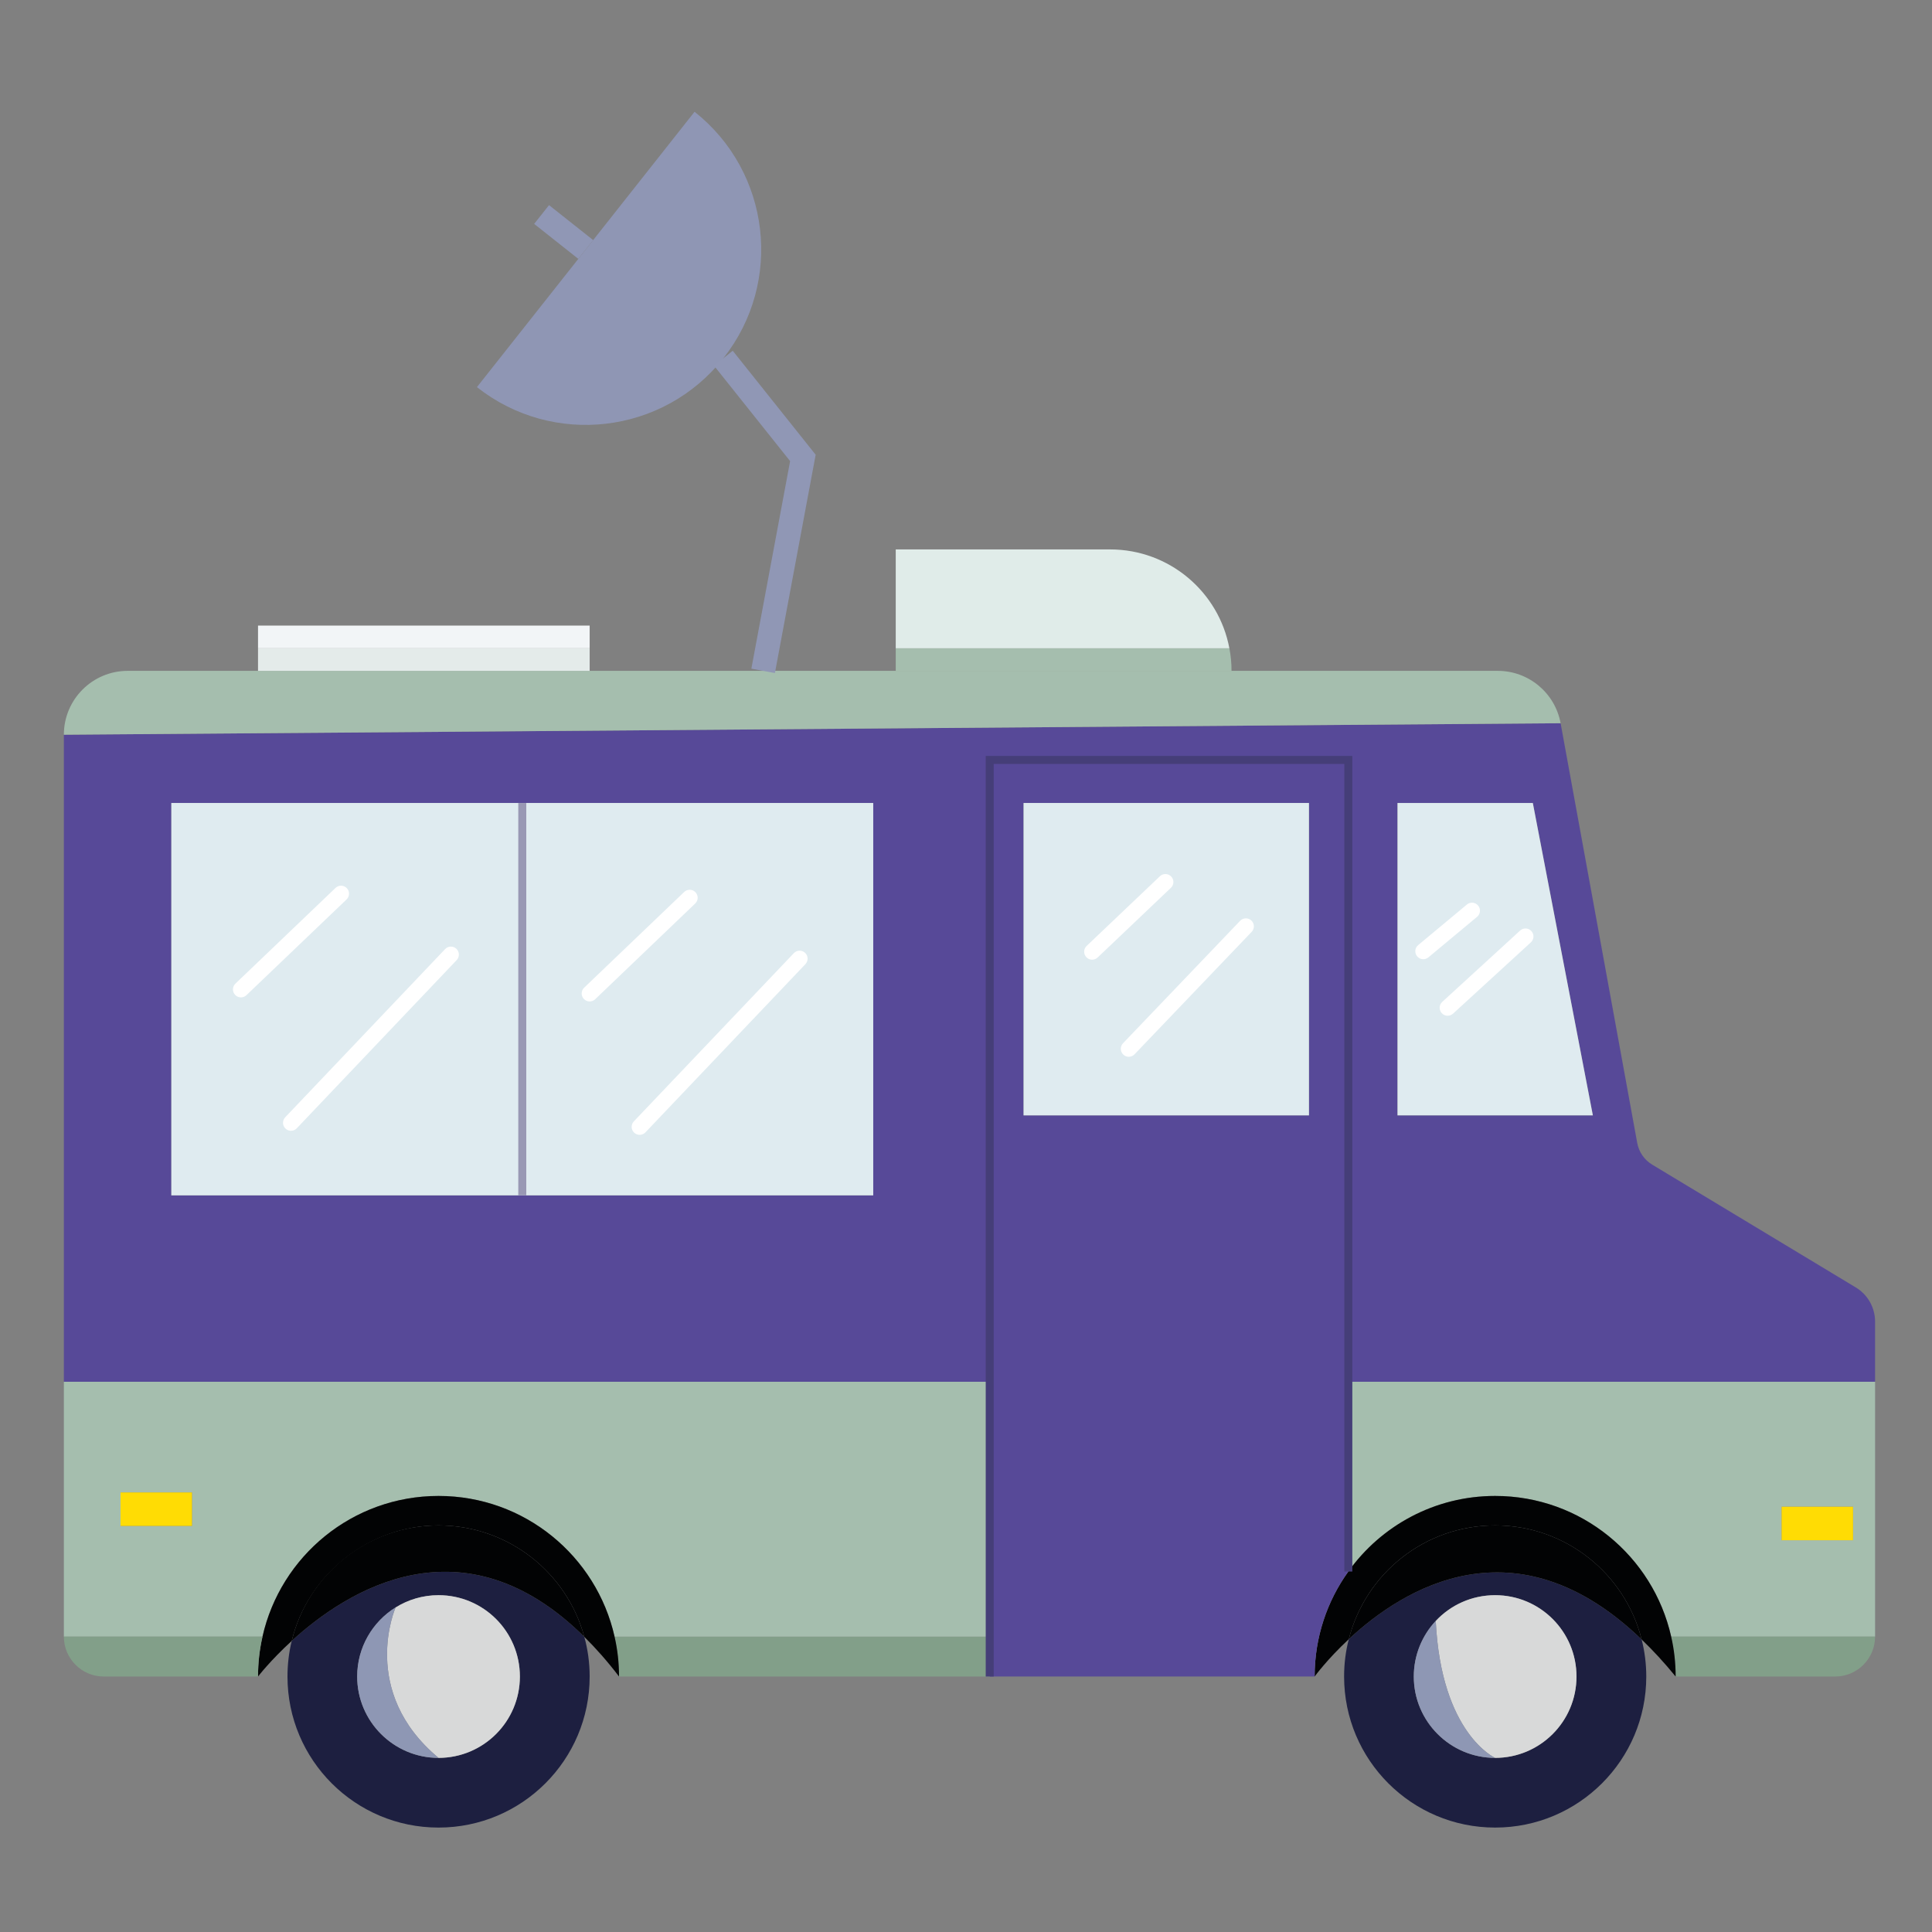 <svg width="242" height="242" viewBox="0 0 242 242" fill="none" xmlns="http://www.w3.org/2000/svg">
<rect x="0" y="0" width="242" height="242" fill="#808080" stroke="none"/>
<g clip-path="url(#clip0_1441_23285)">
<path d="M154.26 84.03H112.2V81.2H153.99C154.17 82.11 154.26 83.06 154.26 84.03Z" fill="#A5BEAE"/>
<path d="M153.99 81.2H112.2V68.82H139.05C146.48 68.82 152.67 74.15 153.99 81.2Z" fill="#E0ECE9"/>
<path d="M234.87 173.08V205H209.33C207.06 194.91 198.05 187.38 187.28 187.38C179.7 187.38 172.98 191.12 168.89 196.85V173.08H234.87ZM232.11 192.93V188.73H223.16V192.93H232.11Z" fill="#A5BEAE"/>
<path d="M234.87 165.54V173.08H168.89V95.19H123.97V173.08H8V92.03L195.48 90.59L205.08 143.18C205.29 144.3 205.97 145.29 206.95 145.88L232.45 161.26C233.95 162.16 234.87 163.79 234.87 165.54ZM199.52 139.71L192 100.58H175.05V139.71H199.52ZM109.38 149.73V100.58H21.46V149.73H109.38Z" fill="#574998"/>
<path d="M209.33 205H234.87C234.87 207.76 232.63 210 229.87 210H209.89C209.89 208.28 209.7 206.61 209.33 205Z" fill="#829F89"/>
<path d="M232.11 188.73H223.16V192.93H232.11V188.73Z" fill="#FFDC04"/>
<path d="M209.33 205C209.7 206.61 209.89 208.28 209.89 210C208.46 208.25 207.04 206.71 205.63 205.36C203.57 197.15 196.13 191.07 187.28 191.07C178.43 191.07 171.03 197.13 168.95 205.32C166.22 207.86 164.67 210 164.67 210C164.67 205.09 166.23 200.55 168.89 196.85C172.98 191.12 179.7 187.38 187.28 187.38C198.05 187.38 207.06 194.91 209.33 205Z" fill="#020304"/>
<path d="M205.63 205.36C206.01 206.84 206.21 208.4 206.21 210C206.21 220.45 197.73 228.92 187.28 228.92C176.83 228.92 168.36 220.45 168.36 210C168.36 208.38 168.56 206.81 168.95 205.32C175.73 199 189.83 190.16 205.63 205.36ZM197.47 210C197.47 204.37 192.91 199.81 187.28 199.81C184.34 199.81 181.69 201.05 179.83 203.04C178.13 204.87 177.09 207.32 177.09 210C177.09 215.62 181.65 220.19 187.28 220.19C192.91 220.19 197.47 215.62 197.47 210Z" fill="#1D1F40"/>
<path d="M187.28 191.07C196.13 191.07 203.57 197.15 205.63 205.36C189.83 190.16 175.73 199 168.95 205.32C171.03 197.13 178.44 191.07 187.28 191.07Z" fill="#020304"/>
<path d="M192 100.58L199.52 139.71H175.05V100.58H192Z" fill="#DFEBF0"/>
<path d="M195.48 90.59L8 92.03C8 87.61 11.58 84.03 16 84.03H187.61C191.47 84.03 194.78 86.79 195.48 90.59Z" fill="#A5BEAE"/>
<path d="M187.28 199.81C192.91 199.81 197.47 204.37 197.47 210C197.47 215.63 192.91 220.19 187.28 220.19C187.28 220.19 180.53 217.2 179.84 203.05H179.83C181.69 201.05 184.34 199.81 187.28 199.81Z" fill="#D8D9D9"/>
<path d="M179.84 203.05C180.53 217.2 187.28 220.19 187.28 220.19C181.65 220.19 177.09 215.62 177.09 210C177.09 207.32 178.13 204.87 179.83 203.04H179.84V203.05Z" fill="#8E97B4"/>
<path d="M168.89 173.08V196.85C166.23 200.55 164.67 205.09 164.67 210H123.97V95.19H168.89V173.08ZM163.96 139.71V100.58H128.21V139.71H163.96Z" fill="#574998"/>
<path d="M163.96 100.58H128.21V139.71H163.96V100.58Z" fill="#DFEBF0"/>
<path d="M123.97 205V210H77.54C77.54 208.28 77.35 206.61 76.981 205H123.97Z" fill="#829F89"/>
<path d="M123.97 173.08V205H76.98C74.71 194.91 65.7 187.38 54.93 187.38C44.16 187.38 35.15 194.91 32.88 205H8V173.08H123.97ZM24.05 191.14V186.94H15.1V191.14H24.05Z" fill="#A5BEAE"/>
<path d="M109.38 100.58H65.42V149.73H109.38V100.58Z" fill="#DFEBF0"/>
<path d="M87 14C96.52 21.53 98.14 35.35 90.61 44.87C83.08 54.4 69.26 56.01 59.74 48.49L73.37 31.25L87 14Z" fill="#8F96B4"/>
<path d="M76.98 205C77.35 206.61 77.54 208.28 77.54 210C76.09 208.1 74.63 206.45 73.19 205.03C71.02 196.99 63.66 191.07 54.93 191.07C46.2 191.07 38.54 197.24 36.54 205.54C33.86 207.99 32.32 210 32.32 210C32.32 208.28 32.51 206.61 32.88 205C35.15 194.91 44.16 187.38 54.93 187.38C65.7 187.38 74.71 194.91 76.98 205Z" fill="#020304"/>
<path d="M73.86 81.2H32.32V84.03H73.86V81.2Z" fill="#E4EBEA"/>
<path d="M73.86 78.36H32.32V81.2H73.86V78.36Z" fill="#F2F5F7"/>
<path d="M73.19 205.03C73.63 206.61 73.86 208.28 73.86 210C73.86 220.45 65.38 228.92 54.93 228.92C44.48 228.92 36.01 220.45 36.01 210C36.01 208.46 36.19 206.97 36.54 205.54C43.46 199.21 57.99 189.97 73.19 205.03ZM65.12 210C65.12 204.37 60.56 199.81 54.93 199.81C52.95 199.81 51.1 200.38 49.54 201.35C46.66 203.15 44.74 206.35 44.74 210C44.74 215.62 49.31 220.19 54.93 220.19C60.55 220.19 65.12 215.62 65.12 210Z" fill="#1D1F40"/>
<path d="M54.93 191.07C63.66 191.07 71.02 196.99 73.19 205.03C57.99 189.97 43.46 199.21 36.54 205.54C38.54 197.24 46.02 191.07 54.93 191.07Z" fill="#020304"/>
<path d="M65.42 100.58H21.46V149.73H65.42V100.58Z" fill="#DFEBF0"/>
<path d="M54.93 199.81C60.56 199.81 65.12 204.37 65.12 210C65.12 215.63 60.56 220.19 54.93 220.19C44.92 211.86 49.55 201.36 49.55 201.36H49.54C51.1 200.38 52.95 199.81 54.93 199.81Z" fill="#D8D9D9"/>
<path d="M49.54 201.35H49.55C49.55 201.35 44.92 211.86 54.93 220.19C49.31 220.19 44.74 215.62 44.74 210C44.74 206.35 46.66 203.15 49.54 201.35Z" fill="#8E97B4"/>
<path d="M8 205H32.88C32.51 206.61 32.32 208.28 32.32 210H13C10.24 210 8 207.76 8 205Z" fill="#829F89"/>
<path d="M24.05 186.94H15.1V191.14H24.05V186.94Z" fill="#FFDC04"/>
<path fill-rule="evenodd" clip-rule="evenodd" d="M123.47 94.69H169.39V196.85H168.39V95.69H124.47V210H123.47V94.69Z" fill="#453E78"/>
<path fill-rule="evenodd" clip-rule="evenodd" d="M64.92 149.73V100.58H65.92V149.73H64.92Z" fill="#9998B4"/>
<path fill-rule="evenodd" clip-rule="evenodd" d="M72.438 32.426L66.908 28.046L68.771 25.694L74.301 30.074L72.438 32.426Z" fill="#9097B5"/>
<path fill-rule="evenodd" clip-rule="evenodd" d="M98.969 57.759L89.436 45.806L91.782 43.935L102.17 56.961L97.064 84.306L94.115 83.755L98.969 57.759Z" fill="#9097B5"/>
<path fill-rule="evenodd" clip-rule="evenodd" d="M43.443 111.249C43.824 111.649 43.81 112.282 43.411 112.663L30.871 124.653C30.472 125.035 29.839 125.021 29.457 124.622C29.075 124.222 29.089 123.589 29.489 123.208L42.029 111.218C42.428 110.836 43.061 110.85 43.443 111.249Z" fill="white"/>
<path fill-rule="evenodd" clip-rule="evenodd" d="M57.168 118.846C57.569 119.226 57.584 119.859 57.204 120.259L37.174 141.329C36.794 141.73 36.16 141.746 35.76 141.365C35.36 140.985 35.344 140.352 35.724 139.951L55.755 118.881C56.135 118.481 56.768 118.465 57.168 118.846Z" fill="white"/>
<path fill-rule="evenodd" clip-rule="evenodd" d="M87.112 111.759C87.494 112.158 87.48 112.791 87.081 113.173L74.551 125.163C74.152 125.545 73.519 125.531 73.137 125.132C72.755 124.733 72.769 124.1 73.168 123.718L85.698 111.728C86.097 111.346 86.73 111.36 87.112 111.759Z" fill="white"/>
<path fill-rule="evenodd" clip-rule="evenodd" d="M100.849 119.355C101.249 119.736 101.265 120.369 100.885 120.769L80.845 141.839C80.464 142.239 79.831 142.255 79.431 141.875C79.031 141.494 79.015 140.861 79.395 140.461L99.436 119.391C99.816 118.991 100.449 118.975 100.849 119.355Z" fill="white"/>
<path fill-rule="evenodd" clip-rule="evenodd" d="M146.704 109.791C147.085 110.191 147.069 110.824 146.669 111.205L137.489 119.935C137.089 120.315 136.456 120.299 136.075 119.899C135.695 119.499 135.71 118.866 136.111 118.485L145.291 109.755C145.691 109.375 146.324 109.391 146.704 109.791Z" fill="white"/>
<path fill-rule="evenodd" clip-rule="evenodd" d="M156.751 115.308C157.15 115.689 157.164 116.322 156.782 116.721L142.112 132.061C141.731 132.461 141.098 132.475 140.699 132.093C140.299 131.711 140.285 131.078 140.667 130.679L155.337 115.339C155.719 114.94 156.352 114.926 156.751 115.308Z" fill="white"/>
<path fill-rule="evenodd" clip-rule="evenodd" d="M185.148 113.43C185.501 113.855 185.444 114.485 185.019 114.839L178.919 119.919C178.495 120.272 177.864 120.215 177.511 119.79C177.157 119.366 177.215 118.735 177.639 118.382L183.739 113.302C184.164 112.948 184.794 113.006 185.148 113.43Z" fill="white"/>
<path fill-rule="evenodd" clip-rule="evenodd" d="M191.818 116.625C192.191 117.032 192.163 117.665 191.755 118.038L182.006 126.968C181.598 127.341 180.966 127.313 180.593 126.906C180.22 126.498 180.247 125.866 180.655 125.493L190.405 116.563C190.812 116.19 191.444 116.218 191.818 116.625Z" fill="white"/>
</g>
<defs>
<clipPath id="clip0_1441_23285">
<rect width="226.87" height="214.92" fill="white" transform="translate(8 14)"/>
</clipPath>
</defs>
</svg>
